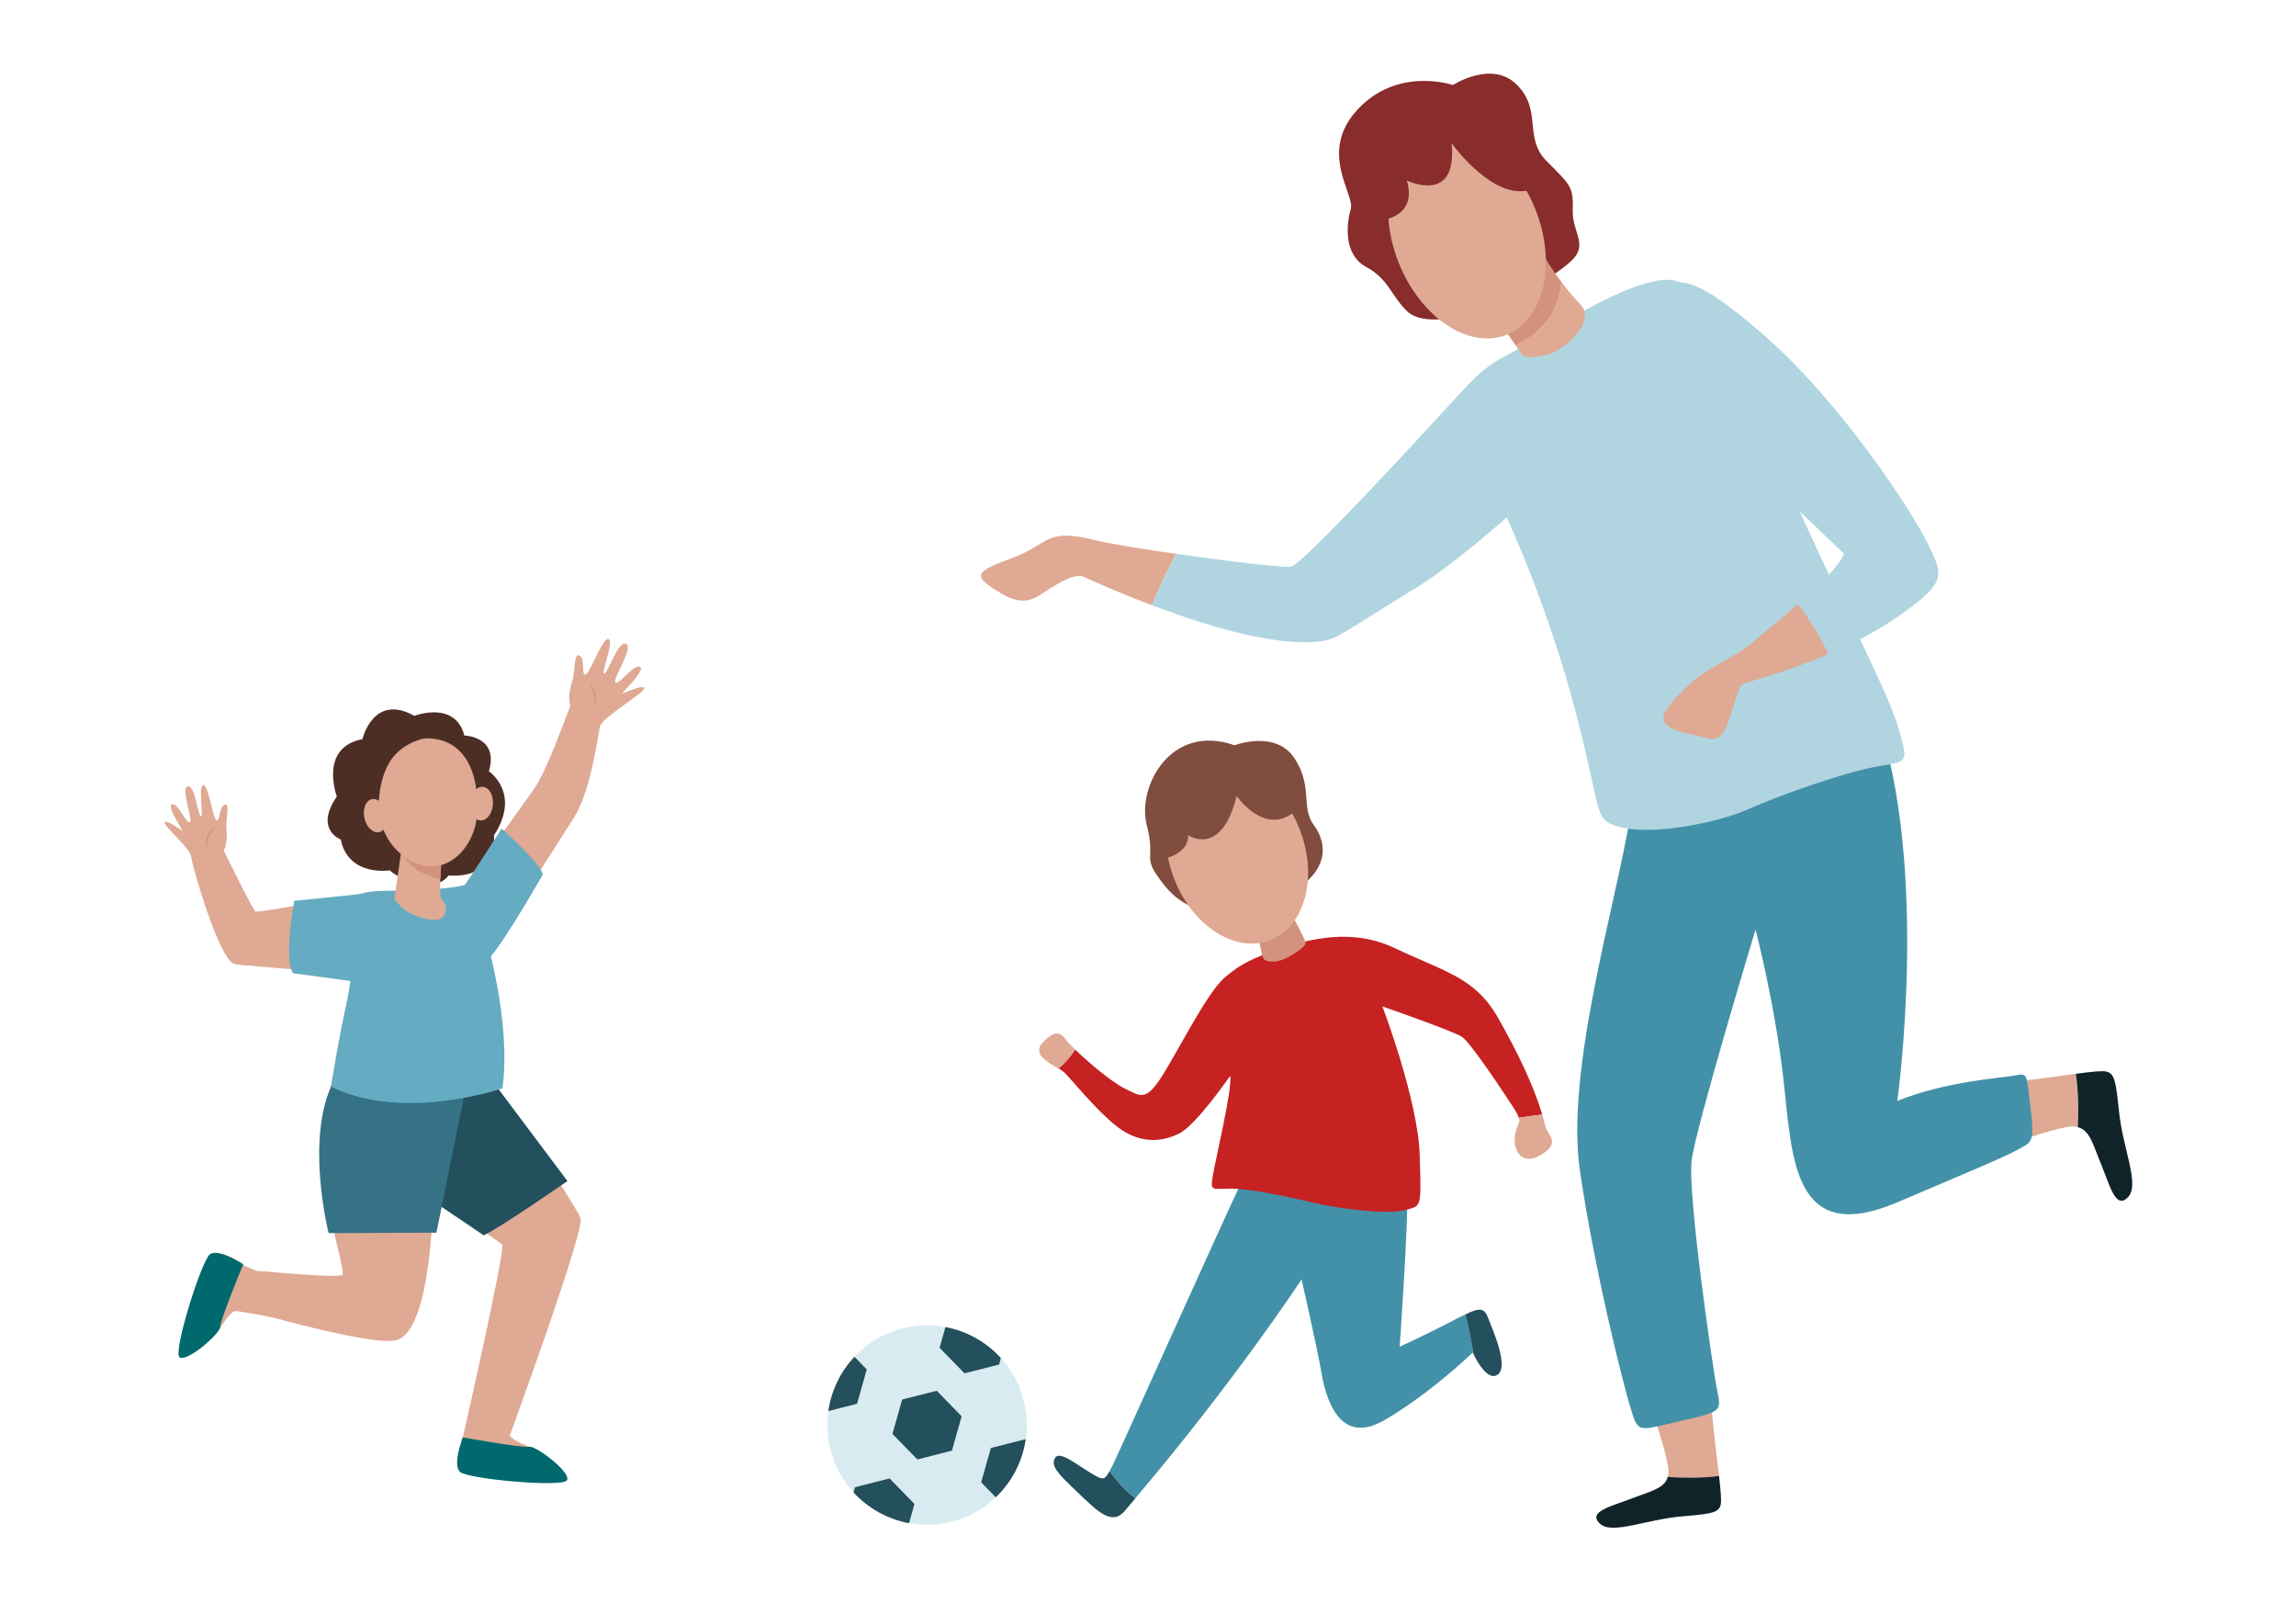 <?xml version="1.0" encoding="UTF-8"?>
<svg width="530px" height="370px" viewBox="0 0 530 370" version="1.1" xmlns="http://www.w3.org/2000/svg" xmlns:xlink="http://www.w3.org/1999/xlink">
    <title>organisation-activite-CSE-1A</title>
    <g id="organisation-activite-CSE-1A" stroke="none" stroke-width="1" fill="none" fill-rule="evenodd">
        <g id="illus-illus1-new_1" transform="translate(38, 17)">
            <g id="Group" transform="translate(152.989, 0)">
                <path d="M65.139,322.512 L65.909,321.042 C67.749,317.272 91.079,265.202 95.739,255.502 C100.399,245.802 133.639,250.652 133.879,257.842 C134.119,265.032 132.109,293.812 132.109,293.812 C132.109,293.812 140.089,290.082 145.379,287.262 L147.239,286.362 C148.069,289.412 148.699,292.682 149.119,295.442 L148.969,295.142 C148.969,295.142 139.289,304.522 128.609,310.732 C117.929,316.942 114.959,305.202 113.979,299.452 C112.999,293.702 109.459,278.262 109.459,278.262 C109.459,278.262 94.319,301.382 71.069,328.792 C68.649,326.922 66.619,324.562 65.129,322.502 L65.129,322.502 L65.139,322.512 Z" id="Path" fill="#4391A9"></path>
                <path d="M71.079,328.802 L68.679,331.662 C65.679,335.162 62.529,331.952 57.839,327.482 C53.149,323.012 51.559,321.362 52.509,319.522 C53.459,317.682 57.129,320.692 60.559,322.792 C63.469,324.572 63.959,324.782 65.129,322.502 C66.619,324.562 68.639,326.922 71.069,328.792 L71.069,328.792 L71.079,328.802 Z" id="Path" fill="#244F5C"></path>
                <path d="M147.239,286.362 C150.909,284.542 151.719,285.042 152.559,287.262 C153.519,289.812 157.389,298.282 154.739,300.222 C152.419,301.922 149.739,296.752 149.119,295.452 C148.689,292.662 148.079,289.412 147.239,286.372 L147.239,286.372 L147.239,286.362 Z" id="Path" fill="#244F5C"></path>
                <path d="M57.179,225.212 C60.019,227.952 65.479,232.612 68.449,234.102 C72.269,236.032 73.419,237.062 76.789,232.052 C80.159,227.042 87.419,212.392 91.539,208.752 C94.149,206.442 96.799,204.692 102.169,202.762 C111.519,199.392 121.199,197.192 130.979,201.812 C142.629,207.332 149.519,208.572 154.819,217.902 C159.469,226.082 162.999,233.502 165.019,240.202 L161.099,240.742 L159.619,240.972 C159.459,240.372 158.969,239.512 157.979,238.002 C155.139,233.702 148.429,223.562 146.439,222.252 C144.449,220.942 128.119,215.262 128.119,215.262 C128.119,215.262 136.329,236.792 136.729,249.542 C137.129,262.282 137.119,261.212 133.239,262.292 C129.369,263.362 117.999,261.972 112.049,260.542 C106.099,259.102 97.309,257.252 92.959,257.312 C88.609,257.372 88.359,257.952 88.999,254.182 C89.639,250.412 93.609,233.742 92.959,231.312 C92.959,231.312 85.159,242.632 81.229,244.582 C78.389,245.992 72.929,247.732 66.799,242.952 C62.039,239.232 56.159,231.872 54.659,230.462 C54.379,230.202 53.909,229.912 53.359,229.582 C54.659,228.482 56.079,227.012 57.189,225.192 L57.189,225.192 L57.179,225.212 Z" id="Path" fill="#C62222"></path>
                <path d="M99.549,199.782 C100.649,204.202 100.009,204.642 102.539,204.922 C105.069,205.192 109.269,202.292 110.079,201.262 C110.589,200.622 110.629,200.692 109.039,197.582 C108.649,196.832 108.179,195.882 107.579,194.702 C104.549,188.632 98.439,195.372 99.539,199.792 L99.539,199.792 L99.549,199.782 Z" id="Path" fill="#D3927D"></path>
                <path d="M93.999,154.992 C93.999,154.992 103.379,151.382 107.769,157.912 C112.149,164.442 109.239,169.332 112.269,173.382 C115.299,177.432 116.579,184.592 104.779,190.152 C92.979,195.712 83.589,194.522 77.879,187.412 C72.169,180.302 75.979,182.082 73.719,173.382 C71.459,164.682 79.139,149.802 94.009,154.992 L94.009,154.992 L93.999,154.992 Z" id="Path" fill="#804D3E"></path>
                <path d="M86.949,160.302 C94.979,157.222 104.899,163.622 109.099,174.572 C113.299,185.522 110.189,196.912 102.169,199.992 C94.139,203.072 84.219,196.682 80.019,185.722 C75.819,174.772 78.929,163.382 86.949,160.302 L86.949,160.302 Z" id="Path" fill="#DFA994"></path>
                <path d="M53.349,229.602 C50.979,228.212 47.049,226.252 49.829,223.462 C53.259,220.012 54.249,221.892 55.469,223.462 L57.179,225.222 C56.049,227.042 54.629,228.512 53.349,229.612 L53.349,229.612 L53.349,229.602 Z" id="Path" fill="#DFA994"></path>
                <path d="M165.019,240.212 L165.769,242.962 C166.259,244.972 169.449,246.712 164.689,249.552 C159.929,252.382 158.069,247.892 158.789,244.592 C159.259,242.452 159.969,242.132 159.619,240.982 L161.099,240.752 L165.019,240.212 L165.019,240.212 L165.019,240.212 Z" id="Path" fill="#DFA994"></path>
                <path d="M77.869,181.142 C77.869,181.142 83.449,179.972 83.269,175.762 C83.269,175.762 90.989,181.002 94.459,166.682 C94.459,166.682 100.689,175.762 107.519,170.572 L105.909,160.522 L96.809,156.862 L83.269,158.252 L76.299,164.782 L77.879,181.152 L77.879,181.152 L77.869,181.142 Z" id="Path" fill="#804D3E"></path>
                <path d="M144.419,2.622 C144.419,2.622 153.419,-3.278 159.229,2.622 C165.049,8.522 160.679,14.782 165.989,20.142 C171.299,25.492 172.259,26.012 172.049,31.262 C171.849,36.522 175.579,39.282 172.049,42.882 C168.519,46.482 156.529,53.572 151.699,54.772 C146.859,55.972 137.589,58.512 133.769,54.772 C129.949,51.032 129.639,47.482 124.349,44.592 C119.059,41.702 119.829,34.602 120.819,31.262 C121.819,27.922 113.289,18.202 122.269,8.402 C131.599,-1.788 144.409,2.622 144.409,2.622 L144.409,2.622 L144.419,2.622 Z" id="Path" fill="#882C2C"></path>
                <path d="M193.979,323.852 C194.209,323.232 194.239,322.512 194.099,321.642 C193.339,317.022 190.469,308.852 190.469,308.852 C190.469,308.852 203.599,300.062 204.089,307.342 C204.439,312.592 205.299,319.002 205.829,323.622 C201.839,324.142 197.469,324.082 193.979,323.852 L193.979,323.852 Z" id="Path" fill="#DFA994"></path>
                <path d="M288.629,243.132 C287.979,242.902 287.209,242.882 286.299,243.052 C281.449,243.932 272.889,247.062 272.889,247.062 C272.889,247.062 263.389,233.552 271.049,232.912 C276.569,232.452 283.309,231.442 288.159,230.812 C288.789,234.952 288.799,239.502 288.619,243.132 L288.619,243.132 L288.629,243.132 Z" id="Path" fill="#DFA994"></path>
                <path d="M205.829,323.622 C206.039,325.412 206.199,326.932 206.249,328.012 C206.469,331.882 206.179,332.222 197.539,332.922 C188.899,333.622 180.989,337.332 178.239,334.552 C175.489,331.772 181.009,330.652 185.879,328.742 C189.839,327.192 193.289,326.522 193.979,323.852 C197.469,324.072 201.859,324.152 205.829,323.622 L205.829,323.622 L205.829,323.622 Z" id="Path" fill="#102329"></path>
                <path d="M288.169,230.812 C290.059,230.562 291.659,230.372 292.789,230.282 C296.869,229.982 297.229,230.282 298.129,239.262 C299.019,248.242 303.079,256.402 300.199,259.322 C297.319,262.232 296.039,256.512 293.939,251.472 C292.229,247.382 291.459,243.802 288.639,243.132 C288.809,239.502 288.809,234.932 288.179,230.812 L288.179,230.812 L288.169,230.812 Z" id="Path" fill="#102329"></path>
                <path d="M185.419,170.942 C181.929,192.092 170.319,230.032 173.719,253.192 C177.119,276.352 183.609,302.092 185.419,308.002 C187.229,313.912 187.009,313.192 196.969,310.932 C206.929,308.672 206.309,308.672 205.299,303.382 C204.289,298.092 198.529,258.502 199.509,250.752 C200.489,243.002 214.249,197.542 214.249,197.542 C214.249,197.542 218.799,214.832 220.769,232.722 C222.739,250.612 223.029,270.642 246.969,260.472 C264.679,252.942 272.139,249.842 274.989,248.212 C277.839,246.582 278.769,246.922 277.739,238.802 C276.709,230.682 277.239,230.622 274.059,231.212 C270.869,231.802 258.479,232.482 246.979,237.052 C246.979,237.052 254.609,182.772 241.969,147.362 C236.549,132.202 188.919,149.782 185.429,170.932 L185.429,170.932 L185.419,170.942 Z" id="Path" fill="#4391A9"></path>
                <path d="M80.469,110.802 C92.619,112.592 105.419,114.012 106.999,113.792 C109.579,113.432 136.979,83.682 145.529,74.332 C154.079,64.982 153.989,67.132 166.109,59.712 C178.239,52.292 190.869,45.722 196.679,48.082 C202.489,50.442 210.879,70.302 222.419,96.572 C233.969,122.842 244.929,142.322 247.529,152.012 C249.419,159.092 249.509,158.632 242.359,159.882 C235.209,161.132 220.319,166.292 212.629,169.722 C204.929,173.152 190.169,175.692 183.389,173.952 C176.609,172.212 179.169,171.922 172.719,147.252 C166.269,122.572 156.819,102.382 156.819,102.382 C156.819,102.382 144.049,113.812 135.309,119.022 C128.569,123.042 119.979,128.822 116.879,130.232 C113.789,131.642 103.739,132.652 82.219,125.312 L74.909,122.672 C76.789,118.072 78.959,113.682 80.469,110.812 L80.469,110.812 L80.469,110.802 Z" id="Path" fill="#B0D5E0"></path>
                <path d="M74.909,122.662 C66.689,119.582 61.129,116.982 59.269,116.152 C56.889,115.092 52.659,118.002 49.289,120.182 C45.919,122.362 43.409,122.142 38.589,119.012 C33.769,115.892 34.099,114.892 42.619,111.792 C51.139,108.682 50.219,104.852 61.109,107.502 C65.329,108.522 72.759,109.752 80.459,110.802 C78.959,113.672 76.769,118.062 74.899,122.662 L74.899,122.662 L74.909,122.662 Z" id="Path" fill="#DFA994"></path>
                <path d="M169.409,48.002 C171.769,51.222 173.519,52.812 174.029,53.532 C174.829,54.662 175.099,54.762 174.669,57.002 C174.239,59.242 170.049,64.352 164.939,65.162 C160.139,65.922 160.529,65.002 159.289,63.302 L158.879,62.712 C162.989,60.702 168.939,56.332 169.409,47.992 L169.409,47.992 L169.409,48.002 Z" id="Path" fill="#DFA994"></path>
                <path d="M158.889,62.722 C157.419,60.672 155.029,57.012 155.029,57.012 C155.029,57.012 161.439,35.012 164.949,41.222 C166.559,44.062 168.069,46.302 169.419,48.012 C168.929,56.332 163.019,60.712 158.889,62.732 L158.889,62.732 L158.889,62.722 Z" id="Path" fill="#D3927D"></path>
                <path d="M138.449,14.662 C147.119,11.162 158.279,18.532 163.359,31.112 C168.439,43.692 165.519,56.742 156.849,60.242 C148.179,63.742 137.019,56.372 131.939,43.792 C126.859,31.212 129.779,18.162 138.449,14.662 L138.449,14.662 Z" id="Path" fill="#DFA994"></path>
                <path d="M223.979,122.452 C228.879,118.182 233.719,113.512 234.659,110.782 C234.659,110.782 207.949,85.092 203.059,81.032 C198.169,76.972 188.269,60.632 191.249,53.542 C194.229,46.452 197.859,44.362 216.079,60.252 C234.289,76.132 250.489,101.312 253.779,108.032 C257.069,114.752 258.299,116.662 251.579,121.992 C247.099,125.542 241.159,129.682 231.039,133.952 C228.909,129.182 226.209,125.232 223.989,122.462 L223.989,122.462 L223.979,122.452 Z" id="Path" fill="#B0D5E0"></path>
                <path d="M223.979,122.452 C226.219,125.252 228.919,129.202 231.029,133.942 C225.949,136.132 219.819,138.332 212.299,140.512 C210.329,141.082 210.619,141.662 209.189,145.882 C207.759,150.102 207.039,154.532 203.059,153.362 C199.079,152.192 196.199,152.302 193.669,150.232 C191.139,148.162 196.129,143.682 199.449,140.522 C202.769,137.352 210.069,134.372 213.779,131.102 C215.499,129.582 219.769,126.182 223.989,122.462 L223.989,122.462 L223.979,122.452 Z" id="Path" fill="#DFA994"></path>
                <path d="M124.349,34.152 C124.349,34.152 136.759,34.852 133.769,24.652 C133.769,24.652 145.559,30.442 144.079,16.022 C144.079,16.022 154.499,30.652 163.449,26.352 C172.399,22.052 153.359,7.652 153.359,7.652 L138.439,5.872 L120.959,14.372 L120.959,24.642 L124.349,34.142 L124.349,34.142 L124.349,34.152 Z" id="Path" fill="#882C2C"></path>
                <path d="M28.759,317.782 L20.769,319.812 L15.019,313.912 L17.259,305.982 L25.249,303.952 L30.999,309.852 L28.759,317.782 L28.759,317.782 Z M37.739,317.162 L45.729,315.132 L45.789,315.192 C46.219,312.282 46.089,309.242 45.319,306.212 C44.359,302.432 42.509,299.112 40.059,296.412 L39.639,297.912 L31.649,299.942 L25.899,294.042 L27.249,289.252 C24.059,288.652 20.699,288.712 17.349,289.562 C12.939,290.682 9.159,293.012 6.259,296.102 L9.109,299.022 L6.869,306.952 L0.229,308.642 C-0.181,311.532 -0.051,314.542 0.709,317.542 C1.679,321.352 3.549,324.702 6.039,327.412 L6.379,326.202 L14.369,324.172 L20.119,330.072 L18.869,334.512 C22.039,335.092 25.369,335.022 28.689,334.182 C32.659,333.172 36.119,331.182 38.889,328.542 L35.519,325.082 L37.759,317.152 L37.759,317.152 L37.739,317.162 Z" id="Shape" fill="#D8EBF0" fill-rule="nonzero"></path>
                <polygon id="Path" fill="#244F5C" fill-rule="nonzero" points="17.259 305.982 15.019 313.912 20.769 319.822 28.759 317.782 30.999 309.852 25.249 303.952 17.259 305.982"></polygon>
                <path d="M31.649,299.942 L39.639,297.912 L40.059,296.412 C36.689,292.712 32.179,290.182 27.249,289.252 L25.899,294.042 L31.649,299.942 L31.649,299.942 Z" id="Path" fill="#244F5C" fill-rule="nonzero"></path>
                <path d="M45.789,315.192 L45.729,315.132 L37.739,317.162 L35.499,325.092 L38.869,328.552 C42.579,325.012 45.039,320.302 45.779,315.192 L45.779,315.192 L45.789,315.192 Z" id="Path" fill="#244F5C" fill-rule="nonzero"></path>
                <path d="M14.359,324.182 L6.369,326.212 L6.029,327.422 C9.409,331.102 13.919,333.612 18.859,334.522 L20.109,330.082 L14.359,324.182 L14.359,324.182 Z" id="Path" fill="#244F5C" fill-rule="nonzero"></path>
                <path d="M9.099,299.032 L6.249,296.112 C3.019,299.552 0.889,303.932 0.219,308.652 L6.859,306.962 L9.099,299.032 L9.099,299.032 Z" id="Path" fill="#244F5C" fill-rule="nonzero"></path>
                <polygon id="Path" fill="#B0D5E0" points="156.809 102.372 149.439 90.152 154.669 104.252 156.809 102.372"></polygon>
                <path d="M224.339,100.902 L198.239,76.492 C198.239,76.492 226.499,113.722 226.499,115.382 C226.499,117.042 223.989,122.452 223.989,122.452 L231.179,115.652 L224.339,100.902 L224.339,100.902 L224.339,100.902 Z" id="Path" fill="#B0D5E0"></path>
                <path d="M238.339,130.542 L231.039,133.942 C231.039,133.942 235.469,133.832 236.099,133.942 C236.729,134.052 244.459,143.702 244.459,143.702 L238.349,130.542 L238.349,130.542 L238.339,130.542 Z" id="Path" fill="#B0D5E0"></path>
            </g>
            <g id="Group" transform="translate(0, 130.437)" fill-rule="nonzero">
                <path d="M77.918,139.785 C76.948,138.735 53.048,123.055 53.048,123.055 L57.568,105.145 L76.638,103.325 C76.638,103.325 94.038,129.385 96.008,133.625 C97.178,136.145 79.658,183.835 79.678,183.865 C80.468,185.165 84.418,186.495 84.758,186.635 C85.258,187.305 88.528,191.605 88.798,191.785 C88.928,191.875 89.598,192.465 90.298,193.085 L85.448,193.085 C84.148,193.085 78.148,192.345 77.118,192.145 C76.408,192.005 73.718,192.515 72.108,192.845 C70.978,193.075 69.798,192.775 68.878,191.915 C68.368,191.435 67.948,190.815 67.948,190.035 C67.908,186.665 68.418,186.175 68.838,184.285 C68.868,184.185 78.768,140.715 77.918,139.795 L77.918,139.795 L77.918,139.785 Z" id="Path" fill="#DFA994"></path>
                <path d="M57.648,17.755 C57.648,17.755 67.098,14.145 69.178,22.305 C69.178,22.305 77.248,22.475 74.858,30.565 C74.858,30.565 82.378,35.585 76.028,45.345 C76.028,45.345 77.058,55.395 65.548,54.605 C65.548,54.605 63.418,57.855 58.298,56.415 C53.178,54.965 52.018,53.425 52.018,53.425 C52.018,53.425 42.438,54.995 40.658,46.305 C40.658,46.305 34.488,44.005 39.758,36.375 C39.758,36.375 35.508,25.115 45.668,23.135 C45.668,23.135 48.138,12.455 57.638,17.765 L57.638,17.765 L57.648,17.755 Z" id="Path" fill="#4D2E25"></path>
                <path d="M51.258,40.225 C51.728,42.325 50.968,44.285 49.548,44.605 C48.128,44.925 46.598,43.485 46.118,41.385 C45.648,39.285 46.408,37.325 47.828,37.005 C49.248,36.685 50.788,38.125 51.258,40.225 L51.258,40.225 Z" id="Path" fill="#DFA994"></path>
                <path d="M75.788,38.225 C75.628,40.375 74.318,42.025 72.868,41.915 C71.418,41.805 70.368,39.975 70.528,37.835 C70.688,35.685 71.998,34.035 73.448,34.145 C74.898,34.255 75.948,36.085 75.778,38.225 L75.778,38.225 L75.788,38.225 Z" id="Path" fill="#DFA994"></path>
                <path d="M8.578,163.315 C8.358,158.885 8.138,154.865 8.138,154.865 C8.138,154.865 7.548,155.005 6.658,155.235 C7.468,153.235 8.478,150.905 8.768,150.325 C9.098,149.685 9.338,146.955 9.468,145.305 C9.558,144.155 10.168,143.105 11.238,142.455 C11.838,142.095 12.548,141.865 13.298,142.065 C16.558,142.945 16.478,143.595 18.188,144.525 C18.928,144.925 20.068,145.395 21.378,145.885 C22.268,145.935 22.628,145.965 23.748,146.025 C23.748,146.025 40.078,147.595 41.048,146.755 C42.018,145.915 33.988,121.775 36.388,113.775 L39.228,99.125 L68.148,103.525 C68.148,103.525 62.508,118.805 62.228,123.915 C62.008,127.825 62.008,159.255 53.578,161.825 C49.948,162.935 35.348,159.345 28.558,157.565 L28.558,157.565 C27.468,157.275 26.578,157.045 25.968,156.875 C22.428,155.975 16.458,155.065 16.238,155.135 C14.778,155.535 13.028,158.935 12.688,159.245 C12.688,159.245 10.338,161.635 8.568,163.315 L8.568,163.315 L8.578,163.315 Z" id="Path" fill="#DFA994"></path>
                <path d="M44.648,58.955 L31.618,64.015 L17.608,75.245 L43.048,77.435 C43.048,77.435 48.628,70.305 48.198,69.825 C47.768,69.345 44.648,58.955 44.648,58.955 L44.648,58.955 L44.648,58.955 Z" id="Path" fill="#DFA994"></path>
                <path d="M85.558,34.215 C87.938,30.725 92.198,19.325 93.638,15.455 C93.528,15.115 92.988,13.105 94.078,9.825 C94.848,7.505 94.348,3.145 95.778,3.855 C97.208,4.565 96.078,8.645 97.188,8.215 C98.298,7.785 101.208,-0.605 102.508,0.035 C103.798,0.675 100.518,8.415 101.508,8.025 C102.498,7.635 104.708,0.255 106.538,1.165 C108.368,2.065 103.128,9.605 104.108,10.085 C105.088,10.565 108.258,5.735 109.728,6.455 C111.198,7.185 105.078,12.855 105.658,12.625 C106.238,12.395 110.368,10.555 110.728,11.345 C111.138,12.235 101.128,18.035 100.488,20.145 L100.488,20.145 C99.548,25.695 97.948,35.785 94.418,41.375 C90.098,48.215 74.918,71.735 74.918,71.735 L69.038,57.065 C69.038,57.065 82.748,38.345 85.568,34.205 L85.568,34.205 L85.558,34.215 Z" id="Path" fill="#DFA994"></path>
                <path d="M97.998,10.165 C98.488,10.585 98.848,11.125 99.128,11.695 C99.148,11.795 100.188,13.585 99.168,15.695 C99.308,14.265 99.468,12.675 97.998,10.175 L97.998,10.175 L97.998,10.165 Z" id="Path" fill="#D3927D"></path>
                <path d="M13.658,48.855 C13.658,48.855 14.668,47.165 14.278,43.785 C14.028,41.615 15.198,37.865 13.878,38.245 C12.558,38.625 12.798,42.405 11.938,41.835 C11.078,41.265 10.078,33.405 8.878,33.745 C7.688,34.085 9.108,41.445 8.348,40.945 C7.578,40.435 6.998,33.575 5.308,34.065 C3.618,34.545 6.718,42.055 5.808,42.325 C4.908,42.585 3.068,37.795 1.708,38.185 C0.348,38.575 4.508,44.595 4.068,44.295 C3.618,43.995 0.468,41.685 0.028,42.315 C-0.472,43.035 5.938,48.285 6.118,50.245 C6.298,52.205 12.388,73.515 15.988,74.965 C19.588,76.415 40.148,71.945 42.748,68.855 C45.348,65.765 46.798,60.375 44.638,58.935 C44.638,58.935 21.648,63.345 20.968,62.895 C20.288,62.445 13.648,48.845 13.648,48.845 L13.648,48.845 L13.658,48.855 Z" id="Path" fill="#DFA994"></path>
                <path d="M11.748,43.165 C11.198,43.505 10.768,43.985 10.398,44.505 C10.368,44.605 9.068,46.215 9.758,48.445 C9.828,47.005 9.918,45.415 11.738,43.165 L11.738,43.165 L11.748,43.165 Z" id="Path" fill="#D3927D"></path>
                <path d="M56.508,82.005 L76.648,82.925 C77.478,95.655 76.198,109.755 76.198,109.755 C63.648,111.735 36.088,115.115 36.088,115.115 C36.088,115.115 40.398,93.485 42.238,82.855 L56.498,82.015 L56.498,82.015 L56.508,82.005 Z" id="Path" fill="#F7A491"></path>
                <path d="M76.658,82.925 C74.078,84.135 61.218,89.535 41.348,87.885 C42.288,82.775 42.988,78.645 43.058,77.435 C47.698,69.075 44.658,58.955 44.648,58.955 C45.838,58.665 46.898,58.435 47.708,58.315 C49.188,58.095 59.508,57.985 59.508,57.985 C59.508,57.985 66.738,57.565 69.378,56.775 C75.118,69.815 74.908,71.745 74.908,71.745 C75.768,75.305 76.318,79.125 76.648,82.925 L76.648,82.925 L76.658,82.925 Z" id="Path" fill="#65ACC2"></path>
                <path d="M63.888,51.395 C63.888,51.395 63.208,59.295 63.918,60.075 C64.618,60.865 65.588,62.145 64.388,63.975 C63.188,65.805 58.518,64.335 56.368,63.135 C54.308,61.985 53.038,59.975 53.038,59.975 L54.838,47.515 L63.888,51.405 L63.888,51.405 L63.888,51.395 Z" id="Path" fill="#DFA994"></path>
                <path d="M60.558,54.495 C59.068,53.875 56.458,52.705 54.588,49.255 L54.838,47.515 L63.888,51.405 C63.888,51.405 63.728,53.335 63.638,55.375 C62.348,55.255 61.268,54.805 60.548,54.505 L60.548,54.505 L60.558,54.495 Z" id="Path" fill="#D3927D"></path>
                <path d="M76.638,103.325 L92.988,125.125 C92.988,125.125 76.978,136.225 73.638,137.645 L60.038,128.445 L61.428,103.295 L76.638,103.335 L76.638,103.335 L76.638,103.325 Z" id="Path" fill="#244F5C"></path>
                <path d="M69.658,102.935 L62.748,137.035 L37.858,137.145 C37.858,137.145 32.298,115.225 38.948,102.195 L69.658,102.945 L69.658,102.945 L69.658,102.935 Z" id="Path" fill="#357285"></path>
                <path d="M68.838,184.275 C68.838,184.275 82.218,186.715 84.208,186.445 C85.828,186.225 94.068,192.535 92.858,194.205 C91.648,195.875 70.118,193.895 68.228,192.285 C66.338,190.685 68.828,184.275 68.828,184.275 L68.828,184.275 L68.838,184.275 Z" id="Path" fill="#00696E"></path>
                <path d="M18.148,144.325 C18.148,144.325 12.948,156.895 12.798,158.895 C12.668,160.525 4.778,167.255 3.398,165.725 C2.018,164.185 8.478,143.555 10.448,142.045 C12.408,140.535 18.158,144.325 18.158,144.325 L18.158,144.325 L18.148,144.325 Z" id="Path" fill="#00696E"></path>
                <path d="M74.908,71.745 C74.908,71.745 79.938,89.655 77.988,103.725 C77.988,103.725 55.078,111.635 38.408,103.335 C38.408,103.335 40.238,91.665 42.038,84.005 C43.838,76.345 58.538,82.555 58.538,82.555 L74.898,71.735 L74.898,71.735 L74.908,71.745 Z" id="Path" fill="#65ACC2"></path>
                <path d="M69.388,56.775 L77.798,43.785 C77.798,43.785 86.778,51.775 87.318,54.355 C87.318,54.355 78.018,70.695 74.738,73.885 C71.458,77.075 69.388,56.775 69.388,56.775 L69.388,56.775 L69.388,56.775 Z" id="Path" fill="#65ACC2"></path>
                <path d="M44.648,58.955 L29.928,60.455 C29.928,60.455 27.448,73.695 29.618,77.155 L44.828,79.225 L48.638,63.945 L44.648,58.965 L44.648,58.965 L44.648,58.955 Z" id="Path" fill="#65ACC2"></path>
                <path d="M60.158,22.955 C60.158,22.955 55.648,23.575 52.558,27.515 C49.468,31.445 46.548,43.565 55.058,50.055 C63.568,56.555 71.258,49.045 72.048,41.155 C72.838,33.265 70.578,22.765 60.158,22.955 L60.158,22.955 Z" id="Path" fill="#DFA994"></path>
            </g>
        </g>
    </g>
</svg>